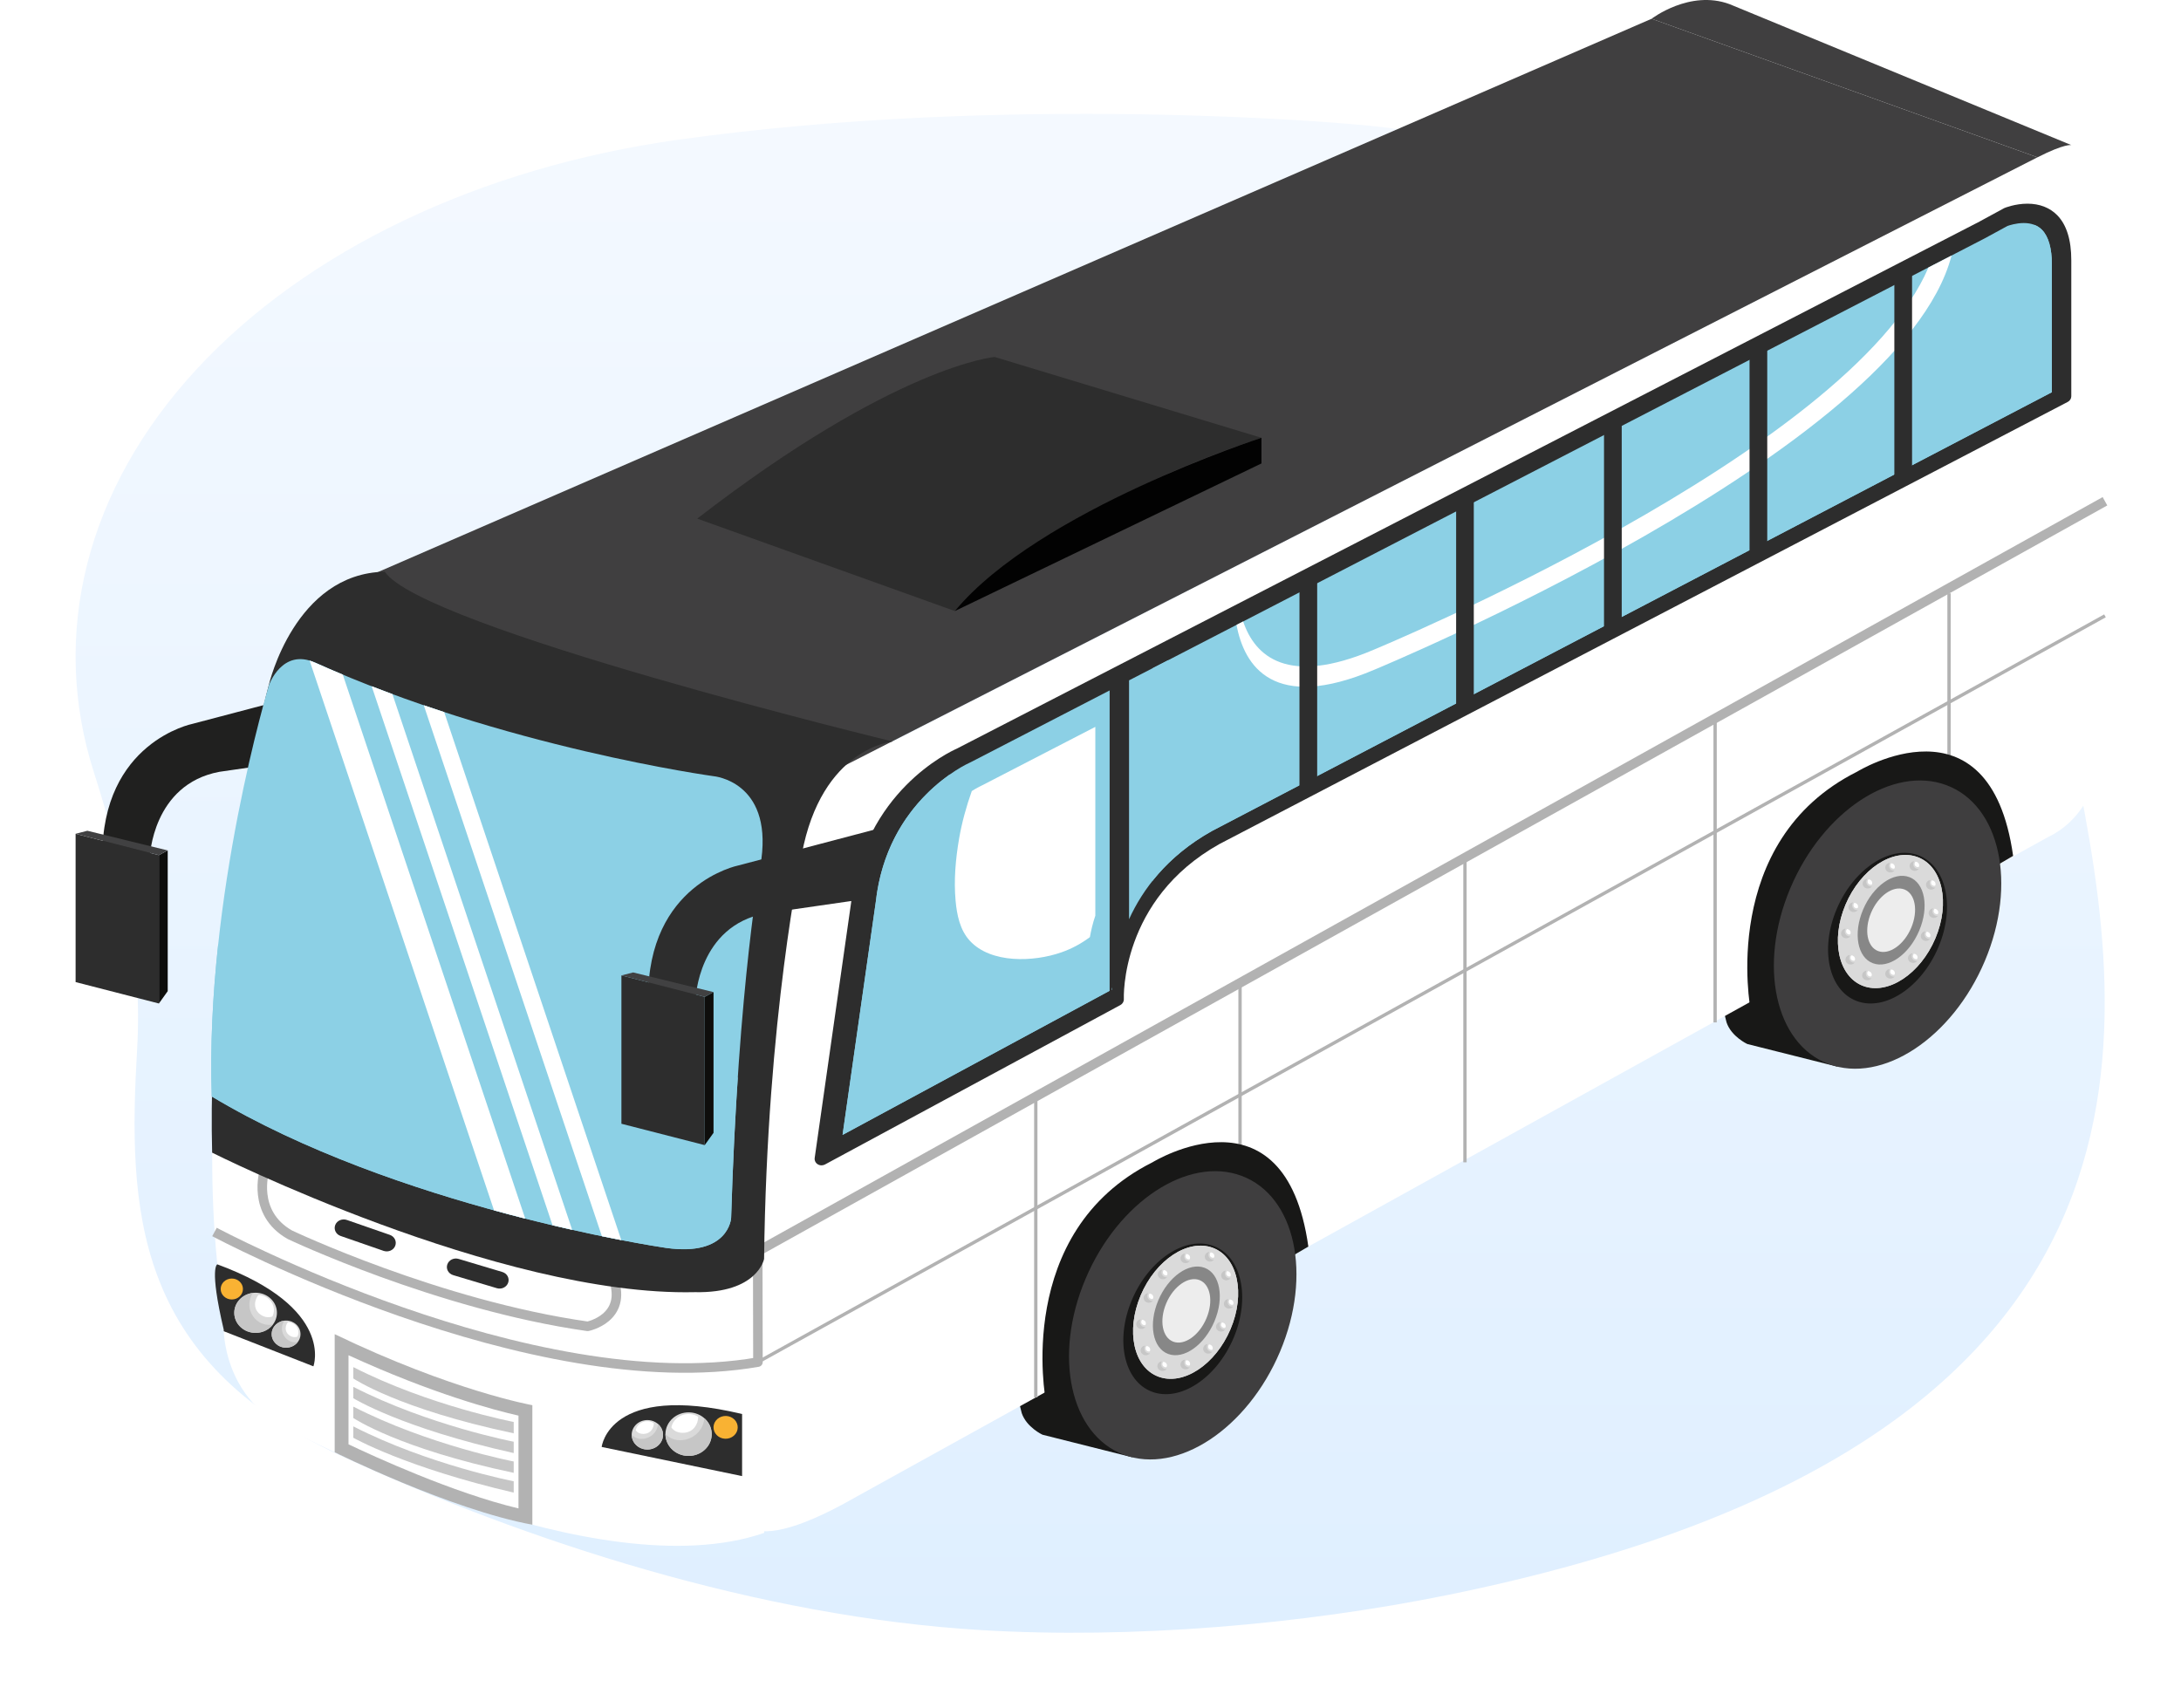 <svg width="577" height="452" viewBox="0 0 577 452" fill="none" xmlns="http://www.w3.org/2000/svg">
<g filter="url(#filter0_d_363_2)">
<path d="M548.926 191.783C534.376 120.086 474.72 32.002 356.863 22.783C356.863 22.783 267.38 14.589 179.169 27.008C126.816 34.379 80.91 56.318 51.862 87.851C22.814 119.384 13.111 157.835 24.887 194.492C32.535 218.302 37.703 242.944 36.285 267.409C33.815 309.989 35.236 349.735 90.128 375.128C139.14 397.802 200.822 417.799 259.669 421.302C299.66 423.682 344.508 419.83 383.052 411.993C579.482 372.048 563.475 263.479 548.926 191.783Z" fill="url(#paint0_linear_363_2)"/>
</g>
<path d="M88.543 181.608L50.899 191.522C50.899 191.522 26.876 196.329 27.079 226.808H39.627C39.627 226.808 40.309 207.54 58.036 204.208L83.495 200.535L88.543 181.608Z" fill="#20201F"/>
<path d="M42.035 265.508L20 259.841V220.609L42.035 226.262V265.508Z" fill="#2D2D2D"/>
<path d="M42.035 226.263L44.371 225.006V262.245L42.035 265.508V226.263Z" fill="#0E0E0C"/>
<path d="M20 220.609L23.104 219.803L44.371 225.006L42.035 226.262L20 220.609Z" fill="#414142"/>
<path d="M485.992 282.194L462.26 276.227C462.26 276.227 458.053 274.288 456.776 270.519C453.585 257.655 451.177 251.06 456.936 237.445C465.538 217.071 484.048 204.863 498.25 210.189C512.466 215.515 517.007 236.339 508.39 256.713C503.052 269.372 495.581 278.084 485.992 282.194Z" fill="#181817"/>
<path d="M299.526 385.566L275.794 379.598C275.794 379.598 271.587 377.659 270.31 373.89C267.119 361.027 264.711 354.431 270.47 340.817C279.072 320.443 297.582 308.235 311.784 313.561C325.986 318.886 330.527 339.711 321.924 360.085C316.586 372.743 309.115 381.455 299.526 385.566Z" fill="#181817"/>
<path d="M556.884 187.098V56.839C556.884 34.116 543.697 38.773 543.697 38.773L530.511 45.956L236.204 196.206C236.204 196.206 212.268 202.979 210.15 239.412L195.354 397.583C195.354 397.583 192.394 415.594 226.514 396.04L541.811 221.482C559.321 213.112 556.884 187.098 556.884 187.098Z" fill="white"/>
<path d="M80.347 380.254C80.347 380.254 157.913 420.797 202.143 405.585L236.19 196.207L101.787 151.267C78.795 153.738 73.732 181.117 73.732 181.117C73.732 181.117 47.316 275.449 59.225 347.522C59.24 347.522 56.165 370.736 80.347 380.254Z" fill="white"/>
<path d="M200.461 331.094L200.519 360.385C140.578 370.791 56.745 325.96 56.745 325.96" stroke="#B2B2B2" stroke-width="2.524" stroke-miterlimit="10" stroke-linejoin="round"/>
<path d="M436.944 4.962L539.012 41.627L223.424 202.584L91.995 154.831L436.944 4.962Z" fill="#403F40"/>
<path d="M544.249 56.935C542.29 54.942 539.578 53.89 536.386 53.89C533.122 53.89 530.409 54.983 530.293 55.037C530.235 55.065 530.163 55.092 530.105 55.133L523.824 58.547C523.809 58.56 523.78 58.574 523.765 58.588L253.075 198.105C251.392 198.842 228.429 209.507 225.136 239.044L215.532 306.379C215.445 307.034 215.75 307.676 216.33 308.045C216.635 308.236 216.997 308.331 217.346 308.331C217.665 308.331 217.969 308.25 218.259 308.099L296.406 265.918C297.001 265.59 297.349 264.989 297.32 264.347C297.305 264.088 296.319 238.02 322.619 223.313L547.034 106.341C547.614 106.04 547.977 105.467 547.977 104.838V68.87C547.977 63.476 546.729 59.462 544.249 56.935Z" fill="#2D2D2D"/>
<path d="M531.09 59.789L524.968 63.121L256.773 201.683L256.657 201.737C255.758 202.133 234.694 211.719 231.691 238.62L222.9 300.275L294.2 261.794C294.345 256.291 296.463 233.39 320.645 219.872L542.84 103.773V69.962C542.84 65.716 541.941 62.561 540.229 60.813C539.054 59.625 537.429 59.011 535.398 59.011C533.339 59.011 531.511 59.639 531.09 59.789Z" fill="#8CD0E5"/>
<path d="M259.879 207.759C259.719 207.827 258.646 208.319 257.094 209.302C255.643 213.399 254.482 217.564 253.743 221.838C252.814 227.246 252.306 232.899 252.814 238.375C253.148 242.007 253.946 246.063 256.571 248.903C262.142 254.98 273.442 254.543 280.754 251.989C283.582 251.006 286.092 249.627 288.34 247.947C288.631 246.295 289.066 244.356 289.777 242.266V192.315L259.966 207.718L259.879 207.759Z" fill="white"/>
<path d="M284.22 262.545C274.428 265.481 259.197 266.409 251.697 258.257C248.317 254.584 246.852 250.009 246.17 245.271C245.111 238.074 245.648 230.455 246.721 223.285C247.664 217.004 249.26 210.9 251.276 204.919C244.574 209.63 233.781 219.954 231.707 238.62L222.916 300.275L294.215 261.794C294.244 260.838 294.331 259.363 294.578 257.492C291.488 259.65 288.035 261.398 284.22 262.545Z" fill="#8CD0E5"/>
<path d="M200.461 331.094L556.885 132.626" stroke="#B2B2B2" stroke-width="2.524" stroke-miterlimit="10" stroke-linejoin="round"/>
<path d="M293.562 179.205V264.292C293.562 264.292 297.639 244.314 304.892 236.421V173.879L293.562 179.205Z" fill="#2D2D2D"/>
<path d="M69.96 309.778C69.96 309.778 66.478 320.894 76.691 326.697C76.691 326.697 115.931 345.31 155.475 350.922C155.475 350.922 166.007 348.819 162.293 338.304L69.96 309.778Z" stroke="#B2B2B2" stroke-width="2.524" stroke-miterlimit="10" stroke-linejoin="round"/>
<path d="M101.802 151.267C77.954 151.69 71.15 181.117 71.15 181.117C71.15 181.117 54.526 242.116 56.122 304.972C56.122 304.972 132.048 343.071 183.793 341.882C200.446 342.238 202.144 333.088 202.144 333.088C202.883 269.031 212.095 226.139 212.095 226.139C217.346 197.763 236.19 196.193 236.19 196.193C236.19 196.193 111.609 166.001 101.802 151.267Z" fill="#2D2D2D"/>
<path d="M193.425 322.259C193.425 322.259 192.844 332.515 176.22 330.166C173.42 329.77 104.776 319.337 56.02 290.101C54.221 237.159 71.164 181.254 71.164 181.254C71.164 181.254 74.631 171.394 83.35 175.313C133.107 197.736 188.812 205.369 188.812 205.369C188.812 205.369 204.159 206.694 201.432 227.313C201.432 227.327 195.281 259.827 193.425 322.259Z" fill="#8CD0E5"/>
<path d="M177.105 297.393C170.229 300.193 163.208 301.162 155.752 301.271C138.17 301.545 119.515 298.882 103.152 292.668C89.98 287.657 77.49 280.542 69.003 269.564C64.492 263.719 61.242 257.055 58.094 250.501C57.978 250.255 57.862 250.009 57.732 249.75C56.325 262.736 55.556 276.528 56.02 290.115C104.776 319.351 173.421 329.784 176.221 330.18C192.86 332.529 193.425 322.273 193.425 322.273C193.846 308.345 194.47 295.932 195.195 285.008C190.132 290.17 183.982 294.58 177.105 297.393Z" fill="#8CD0E5"/>
<path d="M104.558 329.62C104.108 330.794 102.73 331.381 101.483 330.958L90.11 327.011C88.877 326.588 88.238 325.291 88.688 324.117C89.138 322.942 90.516 322.355 91.763 322.778L103.136 326.725C104.384 327.162 105.008 328.459 104.558 329.62Z" fill="#2D2D2D"/>
<path d="M134.442 339.37C134.035 340.558 132.701 341.213 131.439 340.831L119.892 337.376C118.63 336.994 117.933 335.737 118.339 334.549C118.746 333.361 120.08 332.706 121.342 333.088L132.889 336.543C134.152 336.912 134.848 338.182 134.442 339.37Z" fill="#2D2D2D"/>
<path d="M59.195 352.219L82.913 361.505C82.913 361.505 88.716 346.02 57.498 334.522C57.498 334.522 55.278 335.136 59.181 351.782" fill="#2D2D2D"/>
<path d="M73.266 347.344C73.266 350.28 70.742 352.656 67.624 352.656C64.505 352.656 61.98 350.28 61.98 347.344C61.98 344.408 64.505 342.032 67.624 342.032C70.742 342.032 73.266 344.408 73.266 347.344Z" fill="#DADADA"/>
<path d="M68.595 347.562C69.668 348.491 70.96 348.737 72.062 348.327C72.323 347.808 72.468 347.235 72.468 346.634C72.468 344.463 70.64 342.701 68.363 342.633C67.202 344.094 67.057 346.238 68.595 347.562Z" fill="white"/>
<path d="M67.377 348.805C65.622 346.811 65.578 344.135 66.913 342.086C64.142 342.414 61.98 344.64 61.98 347.344C61.98 350.28 64.505 352.656 67.624 352.656C69.524 352.656 71.192 351.768 72.222 350.43C70.554 350.771 68.712 350.307 67.377 348.805Z" fill="#C6C6C6"/>
<path d="M79.503 352.984C79.503 354.964 77.792 356.575 75.688 356.575C73.585 356.575 71.873 354.964 71.873 352.984C71.873 351.004 73.585 349.393 75.688 349.393C77.806 349.393 79.503 351.004 79.503 352.984Z" fill="#DADADA"/>
<path d="M76.341 353.134C77.066 353.762 77.937 353.926 78.677 353.653C78.85 353.311 78.952 352.915 78.952 352.506C78.952 351.044 77.719 349.856 76.181 349.802C75.412 350.785 75.296 352.232 76.341 353.134Z" fill="white"/>
<path d="M75.529 353.967C74.339 352.628 74.31 350.812 75.21 349.419C73.338 349.638 71.873 351.154 71.873 352.983C71.873 354.964 73.585 356.575 75.688 356.575C76.965 356.575 78.096 355.974 78.793 355.059C77.661 355.305 76.428 354.977 75.529 353.967Z" fill="#C6C6C6"/>
<path d="M64.272 341.049C64.272 342.578 62.952 343.821 61.328 343.821C59.703 343.821 58.383 342.578 58.383 341.049C58.383 339.519 59.703 338.277 61.328 338.277C62.952 338.277 64.272 339.519 64.272 341.049Z" fill="#F9B233"/>
<path d="M196.327 374.124V390.551L159.176 382.836C159.176 382.849 161.033 365.685 196.327 374.124Z" fill="#2D2D2D"/>
<path d="M177.192 376.09C175.219 378.684 175.857 382.276 178.599 384.133C181.355 385.99 185.17 385.389 187.143 382.808C189.116 380.214 188.478 376.622 185.736 374.765C182.994 372.908 179.165 373.509 177.192 376.09Z" fill="#DADADA"/>
<path d="M181.181 379.067C179.6 379.245 178.309 378.685 177.612 377.674C177.728 377.073 177.989 376.473 178.396 375.94C179.846 374.028 182.646 373.564 184.706 374.848C184.72 376.841 183.429 378.821 181.181 379.067Z" fill="white"/>
<path d="M181.412 380.883C184.299 380.173 186.127 377.838 186.33 375.229C188.564 377.182 188.956 380.419 187.142 382.808C185.169 385.403 181.34 385.99 178.598 384.133C176.93 382.999 176.045 381.224 176.045 379.422C177.292 380.746 179.236 381.415 181.412 380.883Z" fill="#C6C6C6"/>
<path d="M167.894 377.347C166.559 379.095 166.98 381.539 168.851 382.782C170.708 384.038 173.305 383.642 174.625 381.88C175.959 380.132 175.539 377.688 173.667 376.445C171.825 375.203 169.229 375.599 167.894 377.347Z" fill="#DADADA"/>
<path d="M170.593 379.368C169.534 379.491 168.649 379.108 168.185 378.426C168.257 378.016 168.431 377.62 168.707 377.251C169.693 375.954 171.579 375.64 172.972 376.514C173.001 377.852 172.116 379.19 170.593 379.368Z" fill="white"/>
<path d="M170.751 380.596C172.709 380.118 173.942 378.534 174.087 376.772C175.596 378.083 175.872 380.282 174.639 381.893C173.304 383.641 170.722 384.051 168.865 382.794C167.733 382.03 167.139 380.828 167.139 379.613C167.966 380.5 169.271 380.951 170.751 380.596Z" fill="#C6C6C6"/>
<path d="M189.364 375.898C188.334 377.25 188.668 379.135 190.104 380.104C191.54 381.074 193.542 380.76 194.572 379.408C195.602 378.056 195.268 376.171 193.832 375.202C192.396 374.232 190.394 374.546 189.364 375.898Z" fill="#F9B233"/>
<path d="M92.199 358.57C114.408 368.771 130.742 373.086 137.169 374.547V399.099C119.906 395.003 98.654 385.212 92.199 382.139V358.57ZM88.543 352.999V384.242C88.543 384.242 119.108 399.413 140.839 403.414V371.788C140.839 371.788 119.746 368.033 88.543 352.999Z" fill="#B2B2B2"/>
<path d="M93.475 361.71V364.714C93.475 364.714 105.283 372.771 135.906 379.23V376.226C135.906 376.226 113.465 371.924 93.475 361.71Z" fill="#C6C6C6"/>
<path d="M93.475 366.939V369.944C93.475 369.944 106.081 377.809 135.906 384.459V381.455C135.906 381.455 113.465 377.154 93.475 366.939Z" fill="#C6C6C6"/>
<path d="M93.475 372.169V375.174C93.475 375.174 105.283 383.23 135.906 389.689V386.685C135.906 386.685 113.465 382.384 93.475 372.169Z" fill="#C6C6C6"/>
<path d="M93.475 377.4V380.404C93.475 380.404 107.198 388.242 135.906 394.92V391.916C135.906 391.916 113.465 387.6 93.475 377.4Z" fill="#C6C6C6"/>
<path d="M232.942 219.079L195.297 228.993C195.297 228.993 171.275 233.8 171.478 264.279H184.026C184.026 264.279 184.708 245.011 202.435 241.679L227.893 238.006L232.942 219.079Z" fill="#2D2D2D"/>
<path d="M186.434 302.978L164.398 297.325V258.079L186.434 263.746V302.978Z" fill="#2D2D2D"/>
<path d="M186.434 263.746L188.77 262.49V299.728L186.434 302.978V263.746Z" fill="#0E0E0C"/>
<path d="M164.398 258.08L167.503 257.288L188.769 262.49L186.434 263.747L164.398 258.08Z" fill="#414142"/>
<path d="M200.506 360.386L556.886 162.942" stroke="#B2B2B2" stroke-width="0.88" stroke-miterlimit="10" stroke-linejoin="round"/>
<path d="M274.025 290.128V369.739" stroke="#B2B2B2" stroke-width="0.88" stroke-miterlimit="10" stroke-linejoin="round"/>
<path d="M328.062 260.469V340.067" stroke="#B2B2B2" stroke-width="0.88" stroke-miterlimit="10" stroke-linejoin="round"/>
<path d="M387.566 227.915V307.526" stroke="#B2B2B2" stroke-width="0.88" stroke-miterlimit="10" stroke-linejoin="round"/>
<path d="M453.745 190.923V270.52" stroke="#B2B2B2" stroke-width="0.88" stroke-miterlimit="10" stroke-linejoin="round"/>
<path d="M515.63 156.975V236.572" stroke="#B2B2B2" stroke-width="0.88" stroke-miterlimit="10" stroke-linejoin="round"/>
<path d="M276.663 370.477C276.663 370.477 268.075 325.974 304.893 307.525C304.893 307.525 339.955 285.895 346.134 329.824L276.663 370.477Z" fill="#181817"/>
<path d="M338.634 357.641C330.017 378.015 311.522 390.223 297.32 384.898C283.103 379.572 278.563 358.747 287.18 338.374C295.782 318 314.292 305.792 328.494 311.117C342.696 316.443 347.237 337.267 338.634 357.641Z" fill="#3F3E3F"/>
<path d="M326.363 353.981C321.866 364.632 312.19 371.009 304.763 368.223C297.336 365.438 294.957 354.554 299.468 343.903C303.965 333.252 313.641 326.875 321.068 329.66C328.481 332.432 330.86 343.329 326.363 353.981Z" fill="#181817"/>
<path d="M325.551 351.645C321.576 361.068 313.031 366.694 306.46 364.236C299.889 361.778 297.8 352.151 301.774 342.742C305.749 333.32 314.293 327.694 320.865 330.152C327.436 332.61 329.54 342.237 325.551 351.645Z" fill="#DADADA"/>
<path d="M325.551 351.645C321.576 361.068 313.031 366.694 306.46 364.236C299.889 361.778 297.8 352.151 301.774 342.742C305.749 333.32 314.293 327.694 320.865 330.152C327.436 332.61 329.54 342.237 325.551 351.645Z" fill="#DADADA"/>
<path d="M321.286 349.611C318.631 355.906 313.148 359.771 309.042 358.227C304.937 356.698 303.777 350.348 306.431 344.053C309.086 337.758 314.569 333.894 318.675 335.437C322.78 336.966 323.941 343.316 321.286 349.611Z" fill="#878787"/>
<path d="M315.034 332.937C315.034 333.647 314.424 334.221 313.67 334.221C312.915 334.221 312.306 333.647 312.306 332.937C312.306 332.227 312.915 331.653 313.67 331.653C314.41 331.653 315.034 332.227 315.034 332.937Z" fill="#DADADA"/>
<path d="M313.902 332.977C314.163 333.195 314.468 333.263 314.744 333.154C314.802 333.031 314.845 332.895 314.845 332.745C314.845 332.226 314.41 331.803 313.858 331.776C313.568 332.144 313.525 332.663 313.902 332.977Z" fill="white"/>
<path d="M313.612 333.278C313.191 332.8 313.176 332.159 313.496 331.653C312.828 331.735 312.306 332.268 312.306 332.923C312.306 333.633 312.915 334.207 313.67 334.207C314.134 334.207 314.526 333.988 314.773 333.661C314.366 333.756 313.931 333.647 313.612 333.278Z" fill="#C6C6C6"/>
<path d="M321.461 332.502C321.461 333.212 320.851 333.785 320.096 333.785C319.342 333.785 318.732 333.212 318.732 332.502C318.732 331.792 319.342 331.218 320.096 331.218C320.851 331.218 321.461 331.792 321.461 332.502Z" fill="#DADADA"/>
<path d="M320.327 332.556C320.588 332.774 320.893 332.843 321.169 332.733C321.227 332.611 321.27 332.474 321.27 332.324C321.27 331.805 320.835 331.382 320.284 331.355C319.993 331.723 319.964 332.242 320.327 332.556Z" fill="white"/>
<path d="M320.038 332.857C319.618 332.379 319.603 331.737 319.922 331.232C319.255 331.314 318.732 331.846 318.732 332.502C318.732 333.212 319.342 333.785 320.096 333.785C320.561 333.785 320.953 333.567 321.199 333.239C320.808 333.335 320.358 333.212 320.038 332.857Z" fill="#C6C6C6"/>
<path d="M325.798 337.458C325.798 338.168 325.189 338.742 324.434 338.742C323.68 338.742 323.07 338.168 323.07 337.458C323.07 336.748 323.68 336.174 324.434 336.174C325.189 336.174 325.798 336.748 325.798 337.458Z" fill="#DADADA"/>
<path d="M324.665 337.512C324.926 337.744 325.231 337.799 325.507 337.689C325.565 337.567 325.608 337.43 325.608 337.28C325.608 336.761 325.173 336.338 324.622 336.311C324.331 336.666 324.302 337.184 324.665 337.512Z" fill="white"/>
<path d="M324.376 337.813C323.956 337.335 323.941 336.68 324.26 336.188C323.593 336.27 323.07 336.802 323.07 337.458C323.07 338.168 323.68 338.742 324.434 338.742C324.899 338.742 325.291 338.523 325.537 338.209C325.145 338.291 324.696 338.168 324.376 337.813Z" fill="#C6C6C6"/>
<path d="M326.509 344.968C326.509 345.678 325.9 346.252 325.145 346.252C324.391 346.252 323.781 345.678 323.781 344.968C323.781 344.258 324.391 343.685 325.145 343.685C325.9 343.685 326.509 344.258 326.509 344.968Z" fill="#DADADA"/>
<path d="M325.378 345.008C325.639 345.226 325.943 345.295 326.219 345.186C326.277 345.063 326.321 344.926 326.321 344.776C326.321 344.258 325.885 343.834 325.334 343.807C325.044 344.176 325 344.694 325.378 345.008Z" fill="white"/>
<path d="M325.087 345.31C324.666 344.832 324.652 344.176 324.971 343.685C324.304 343.767 323.781 344.299 323.781 344.955C323.781 345.665 324.391 346.238 325.145 346.238C325.61 346.238 326.001 346.02 326.248 345.692C325.856 345.788 325.407 345.678 325.087 345.31Z" fill="#C6C6C6"/>
<path d="M324.434 351.044C324.434 351.754 323.825 352.328 323.07 352.328C322.316 352.328 321.706 351.754 321.706 351.044C321.706 350.334 322.316 349.761 323.07 349.761C323.825 349.761 324.434 350.334 324.434 351.044Z" fill="#DADADA"/>
<path d="M323.317 351.098C323.578 351.33 323.883 351.385 324.158 351.275C324.216 351.153 324.26 351.016 324.26 350.866C324.26 350.347 323.825 349.924 323.273 349.897C322.968 350.252 322.939 350.77 323.317 351.098Z" fill="white"/>
<path d="M323.012 351.386C322.591 350.908 322.577 350.266 322.896 349.761C322.228 349.843 321.706 350.375 321.706 351.031C321.706 351.741 322.316 352.314 323.07 352.314C323.534 352.314 323.926 352.096 324.173 351.782C323.781 351.877 323.331 351.754 323.012 351.386Z" fill="#C6C6C6"/>
<path d="M321.027 356.862C321.027 357.572 320.417 358.145 319.663 358.145C318.908 358.145 318.299 357.572 318.299 356.862C318.299 356.152 318.908 355.578 319.663 355.578C320.417 355.578 321.027 356.152 321.027 356.862Z" fill="#DADADA"/>
<path d="M319.894 356.915C320.155 357.134 320.46 357.202 320.735 357.093C320.793 356.97 320.837 356.833 320.837 356.683C320.837 356.165 320.402 355.742 319.85 355.714C319.56 356.083 319.531 356.601 319.894 356.915Z" fill="white"/>
<path d="M319.605 357.217C319.184 356.739 319.169 356.097 319.489 355.592C318.821 355.674 318.299 356.206 318.299 356.862C318.299 357.572 318.908 358.145 319.663 358.145C320.127 358.145 320.519 357.927 320.766 357.613C320.374 357.695 319.924 357.572 319.605 357.217Z" fill="#C6C6C6"/>
<path d="M315.034 361.027C315.034 361.737 314.424 362.311 313.67 362.311C312.915 362.311 312.306 361.737 312.306 361.027C312.306 360.317 312.915 359.744 313.67 359.744C314.41 359.744 315.034 360.317 315.034 361.027Z" fill="#DADADA"/>
<path d="M313.902 361.081C314.163 361.299 314.468 361.367 314.744 361.258C314.802 361.135 314.845 360.999 314.845 360.849C314.845 360.33 314.41 359.907 313.858 359.88C313.568 360.235 313.525 360.753 313.902 361.081Z" fill="white"/>
<path d="M313.612 361.369C313.191 360.891 313.176 360.249 313.496 359.744C312.828 359.826 312.306 360.358 312.306 361.014C312.306 361.724 312.915 362.297 313.67 362.297C314.134 362.297 314.526 362.079 314.773 361.765C314.366 361.847 313.931 361.737 313.612 361.369Z" fill="#C6C6C6"/>
<path d="M308.914 361.45C308.914 362.16 308.304 362.733 307.55 362.733C306.795 362.733 306.186 362.16 306.186 361.45C306.186 360.74 306.795 360.166 307.55 360.166C308.304 360.166 308.914 360.74 308.914 361.45Z" fill="#DADADA"/>
<path d="M307.782 361.503C308.043 361.735 308.348 361.789 308.624 361.694C308.682 361.571 308.725 361.435 308.725 361.284C308.725 360.766 308.29 360.343 307.738 360.315C307.448 360.67 307.405 361.175 307.782 361.503Z" fill="white"/>
<path d="M307.492 361.805C307.071 361.327 307.056 360.685 307.375 360.18C306.708 360.262 306.186 360.794 306.186 361.45C306.186 362.16 306.795 362.733 307.55 362.733C308.014 362.733 308.406 362.515 308.652 362.201C308.246 362.283 307.811 362.16 307.492 361.805Z" fill="#C6C6C6"/>
<path d="M304.489 357.299C304.489 358.009 303.879 358.583 303.125 358.583C302.37 358.583 301.761 358.009 301.761 357.299C301.761 356.589 302.37 356.016 303.125 356.016C303.879 356.016 304.489 356.589 304.489 357.299Z" fill="#DADADA"/>
<path d="M303.355 357.339C303.616 357.558 303.921 357.626 304.196 357.517C304.254 357.394 304.298 357.257 304.298 357.107C304.298 356.589 303.862 356.165 303.311 356.138C303.021 356.507 302.992 357.025 303.355 357.339Z" fill="white"/>
<path d="M303.067 357.641C302.646 357.163 302.631 356.521 302.951 356.016C302.283 356.098 301.761 356.63 301.761 357.286C301.761 357.996 302.37 358.569 303.125 358.569C303.589 358.569 303.981 358.351 304.228 358.037C303.836 358.119 303.386 358.009 303.067 357.641Z" fill="#C6C6C6"/>
<path d="M303.328 350.334C303.328 351.044 302.718 351.618 301.964 351.618C301.209 351.618 300.6 351.044 300.6 350.334C300.6 349.624 301.209 349.051 301.964 349.051C302.718 349.051 303.328 349.624 303.328 350.334Z" fill="#DADADA"/>
<path d="M302.196 350.388C302.457 350.606 302.762 350.675 303.038 350.565C303.096 350.443 303.139 350.306 303.139 350.156C303.139 349.637 302.704 349.214 302.152 349.187C301.862 349.555 301.819 350.06 302.196 350.388Z" fill="white"/>
<path d="M301.906 350.689C301.485 350.212 301.47 349.57 301.79 349.064C301.122 349.146 300.6 349.679 300.6 350.334C300.6 351.044 301.209 351.618 301.964 351.618C302.428 351.618 302.82 351.4 303.067 351.085C302.675 351.167 302.225 351.044 301.906 350.689Z" fill="#C6C6C6"/>
<path d="M305.287 343.398C305.287 344.108 304.677 344.682 303.923 344.682C303.168 344.682 302.559 344.108 302.559 343.398C302.559 342.688 303.168 342.115 303.923 342.115C304.677 342.115 305.287 342.688 305.287 343.398Z" fill="#DADADA"/>
<path d="M304.169 343.452C304.43 343.67 304.735 343.739 305.01 343.629C305.068 343.507 305.112 343.37 305.112 343.22C305.112 342.701 304.676 342.278 304.125 342.251C303.835 342.606 303.791 343.124 304.169 343.452Z" fill="white"/>
<path d="M303.865 343.753C303.444 343.275 303.429 342.634 303.749 342.128C303.081 342.21 302.559 342.743 302.559 343.398C302.559 344.108 303.168 344.682 303.923 344.682C304.387 344.682 304.779 344.463 305.026 344.149C304.634 344.231 304.198 344.108 303.865 343.753Z" fill="#C6C6C6"/>
<path d="M309.043 337.171C309.043 337.881 308.433 338.454 307.679 338.454C306.924 338.454 306.314 337.881 306.314 337.171C306.314 336.461 306.924 335.887 307.679 335.887C308.419 335.887 309.043 336.461 309.043 337.171Z" fill="#DADADA"/>
<path d="M307.911 337.225C308.172 337.444 308.477 337.512 308.752 337.403C308.81 337.28 308.854 337.143 308.854 336.993C308.854 336.475 308.419 336.052 307.867 336.024C307.577 336.393 307.533 336.898 307.911 337.225Z" fill="white"/>
<path d="M307.607 337.526C307.186 337.048 307.171 336.392 307.491 335.901C306.823 335.983 306.301 336.515 306.301 337.171C306.301 337.881 306.91 338.454 307.665 338.454C308.129 338.454 308.521 338.236 308.768 337.922C308.376 338.004 307.941 337.881 307.607 337.526Z" fill="#C6C6C6"/>
<path d="M319.168 348.818C317.267 353.325 313.336 356.083 310.406 354.991C307.476 353.898 306.634 349.351 308.534 344.845C310.435 340.338 314.366 337.58 317.296 338.672C320.241 339.778 321.068 344.326 319.168 348.818Z" fill="#EDEDED"/>
<path d="M463.129 267.105C463.129 267.105 454.541 222.589 491.344 204.154C491.344 204.154 526.406 182.524 532.586 226.453L463.129 267.105Z" fill="#181817"/>
<path d="M525.1 254.269C516.498 274.643 497.988 286.837 483.786 281.525C469.57 276.2 465.044 255.375 473.646 235.001C482.248 214.628 500.759 202.42 514.96 207.745C529.162 213.071 533.703 233.895 525.1 254.269Z" fill="#3F3E3F"/>
<path d="M512.815 250.61C508.318 261.261 498.642 267.638 491.214 264.852C483.787 262.066 481.408 251.183 485.905 240.532C490.402 229.881 500.078 223.504 507.505 226.289C514.933 229.075 517.326 239.958 512.815 250.61Z" fill="#181817"/>
<path d="M512.016 248.274C508.042 257.683 499.483 263.323 492.926 260.865C486.354 258.407 484.265 248.78 488.24 239.371C492.215 229.949 500.759 224.323 507.331 226.781C513.902 229.239 515.991 238.866 512.016 248.274Z" fill="#DADADA"/>
<path d="M512.016 248.274C508.042 257.683 499.483 263.323 492.926 260.865C486.354 258.407 484.265 248.78 488.24 239.371C492.215 229.949 500.759 224.323 507.331 226.781C513.902 229.239 515.991 238.866 512.016 248.274Z" fill="#DADADA"/>
<path d="M507.738 246.24C505.083 252.535 499.6 256.399 495.495 254.856C491.389 253.327 490.229 246.977 492.883 240.682C495.538 234.387 501.022 230.522 505.127 232.066C509.232 233.595 510.407 239.945 507.738 246.24Z" fill="#878787"/>
<path d="M501.486 229.566C501.486 230.276 500.876 230.85 500.122 230.85C499.367 230.85 498.758 230.276 498.758 229.566C498.758 228.856 499.367 228.283 500.122 228.283C500.876 228.283 501.486 228.856 501.486 229.566Z" fill="#DADADA"/>
<path d="M500.353 229.606C500.614 229.825 500.919 229.893 501.194 229.784C501.252 229.661 501.296 229.524 501.296 229.374C501.296 228.856 500.861 228.433 500.309 228.405C500.019 228.774 499.99 229.292 500.353 229.606Z" fill="white"/>
<path d="M500.064 229.908C499.643 229.43 499.629 228.788 499.948 228.283C499.28 228.365 498.758 228.897 498.758 229.553C498.758 230.263 499.367 230.836 500.122 230.836C500.586 230.836 500.978 230.618 501.225 230.304C500.833 230.386 500.383 230.276 500.064 229.908Z" fill="#C6C6C6"/>
<path d="M507.925 229.129C507.925 229.839 507.316 230.412 506.561 230.412C505.807 230.412 505.197 229.839 505.197 229.129C505.197 228.419 505.807 227.845 506.561 227.845C507.316 227.845 507.925 228.419 507.925 229.129Z" fill="#DADADA"/>
<path d="M506.794 229.183C507.055 229.402 507.359 229.47 507.635 229.361C507.693 229.238 507.737 229.102 507.737 228.951C507.737 228.433 507.301 228.01 506.75 227.982C506.46 228.351 506.416 228.869 506.794 229.183Z" fill="white"/>
<path d="M506.503 229.484C506.082 229.006 506.068 228.364 506.387 227.859C505.72 227.941 505.197 228.473 505.197 229.129C505.197 229.839 505.807 230.412 506.561 230.412C507.026 230.412 507.418 230.194 507.664 229.866C507.272 229.962 506.823 229.853 506.503 229.484Z" fill="#C6C6C6"/>
<path d="M512.264 234.086C512.264 234.796 511.655 235.37 510.9 235.37C510.146 235.37 509.536 234.796 509.536 234.086C509.536 233.376 510.146 232.803 510.9 232.803C511.655 232.803 512.264 233.376 512.264 234.086Z" fill="#DADADA"/>
<path d="M511.13 234.14C511.391 234.358 511.696 234.427 511.972 234.317C512.03 234.195 512.073 234.058 512.073 233.908C512.073 233.389 511.638 232.966 511.086 232.939C510.796 233.294 510.767 233.812 511.13 234.14Z" fill="white"/>
<path d="M510.842 234.441C510.421 233.963 510.407 233.322 510.726 232.816C510.059 232.898 509.536 233.431 509.536 234.086C509.536 234.796 510.146 235.37 510.9 235.37C511.365 235.37 511.756 235.151 512.003 234.824C511.611 234.919 511.161 234.796 510.842 234.441Z" fill="#C6C6C6"/>
<path d="M512.974 241.582C512.974 242.293 512.365 242.866 511.61 242.866C510.856 242.866 510.246 242.293 510.246 241.582C510.246 240.872 510.856 240.299 511.61 240.299C512.365 240.312 512.974 240.886 512.974 241.582Z" fill="#DADADA"/>
<path d="M511.842 241.636C512.104 241.854 512.408 241.923 512.684 241.813C512.742 241.691 512.786 241.554 512.786 241.404C512.786 240.885 512.35 240.462 511.799 240.435C511.509 240.804 511.465 241.322 511.842 241.636Z" fill="white"/>
<path d="M511.552 241.937C511.131 241.46 511.117 240.818 511.436 240.312C510.768 240.394 510.246 240.927 510.246 241.582C510.246 242.293 510.856 242.866 511.61 242.866C512.075 242.866 512.466 242.648 512.713 242.32C512.307 242.415 511.871 242.306 511.552 241.937Z" fill="#C6C6C6"/>
<path d="M510.901 247.673C510.901 248.383 510.292 248.957 509.537 248.957C508.782 248.957 508.173 248.383 508.173 247.673C508.173 246.963 508.782 246.39 509.537 246.39C510.292 246.39 510.901 246.963 510.901 247.673Z" fill="#DADADA"/>
<path d="M509.767 247.727C510.028 247.959 510.333 248.013 510.608 247.904C510.666 247.781 510.71 247.645 510.71 247.495C510.71 246.976 510.275 246.553 509.723 246.526C509.433 246.881 509.404 247.399 509.767 247.727Z" fill="white"/>
<path d="M509.479 248.028C509.058 247.55 509.044 246.909 509.363 246.403C508.695 246.485 508.173 247.018 508.173 247.673C508.173 248.383 508.782 248.957 509.537 248.957C510.001 248.957 510.393 248.738 510.64 248.411C510.248 248.506 509.798 248.383 509.479 248.028Z" fill="#C6C6C6"/>
<path d="M507.493 253.491C507.493 254.201 506.883 254.775 506.129 254.775C505.374 254.775 504.765 254.201 504.765 253.491C504.765 252.781 505.374 252.208 506.129 252.208C506.883 252.208 507.493 252.781 507.493 253.491Z" fill="#DADADA"/>
<path d="M506.361 253.545C506.622 253.764 506.927 253.832 507.203 253.723C507.261 253.6 507.304 253.463 507.304 253.313C507.304 252.795 506.869 252.372 506.317 252.344C506.027 252.713 505.984 253.231 506.361 253.545Z" fill="white"/>
<path d="M506.071 253.846C505.65 253.368 505.635 252.726 505.955 252.221C505.287 252.303 504.765 252.836 504.765 253.491C504.765 254.201 505.374 254.775 506.129 254.775C506.593 254.775 506.985 254.556 507.232 254.229C506.84 254.324 506.39 254.201 506.071 253.846Z" fill="#C6C6C6"/>
<path d="M500.122 258.939C500.875 258.939 501.486 258.365 501.486 257.656C501.486 256.947 500.875 256.372 500.122 256.372C499.369 256.372 498.758 256.947 498.758 257.656C498.758 258.365 499.369 258.939 500.122 258.939Z" fill="#DADADA"/>
<path d="M500.353 257.709C500.614 257.928 500.919 257.996 501.194 257.887C501.252 257.764 501.296 257.627 501.296 257.477C501.296 256.959 500.861 256.536 500.309 256.508C500.019 256.863 499.99 257.382 500.353 257.709Z" fill="white"/>
<path d="M500.064 257.997C499.643 257.519 499.629 256.877 499.948 256.372C499.28 256.454 498.758 256.987 498.758 257.642C498.758 258.352 499.367 258.926 500.122 258.926C500.586 258.926 500.978 258.707 501.225 258.393C500.833 258.489 500.383 258.366 500.064 257.997Z" fill="#C6C6C6"/>
<path d="M495.379 258.079C495.379 258.789 494.769 259.363 494.014 259.363C493.26 259.363 492.65 258.789 492.65 258.079C492.65 257.369 493.26 256.795 494.014 256.795C494.755 256.795 495.379 257.369 495.379 258.079Z" fill="#DADADA"/>
<path d="M494.247 258.133C494.508 258.365 494.813 258.419 495.088 258.31C495.146 258.187 495.19 258.051 495.19 257.901C495.19 257.382 494.755 256.959 494.203 256.932C493.913 257.3 493.869 257.805 494.247 258.133Z" fill="white"/>
<path d="M493.942 258.434C493.521 257.956 493.506 257.314 493.826 256.809C493.158 256.891 492.636 257.424 492.636 258.079C492.636 258.789 493.245 259.363 494 259.363C494.464 259.363 494.856 259.144 495.103 258.816C494.711 258.912 494.276 258.789 493.942 258.434Z" fill="#C6C6C6"/>
<path d="M490.955 253.928C490.955 254.638 490.345 255.212 489.591 255.212C488.836 255.212 488.227 254.638 488.227 253.928C488.227 253.218 488.836 252.645 489.591 252.645C490.345 252.645 490.955 253.218 490.955 253.928Z" fill="#DADADA"/>
<path d="M489.821 253.969C490.083 254.201 490.387 254.255 490.663 254.146C490.721 254.023 490.765 253.887 490.765 253.737C490.765 253.218 490.329 252.795 489.778 252.768C489.488 253.136 489.459 253.655 489.821 253.969Z" fill="white"/>
<path d="M489.533 254.27C489.112 253.792 489.097 253.15 489.417 252.645C488.749 252.726 488.227 253.259 488.227 253.914C488.227 254.625 488.836 255.198 489.591 255.198C490.055 255.198 490.447 254.98 490.694 254.652C490.302 254.747 489.852 254.638 489.533 254.27Z" fill="#C6C6C6"/>
<path d="M489.793 246.963C489.793 247.673 489.183 248.246 488.429 248.246C487.674 248.246 487.064 247.673 487.064 246.963C487.064 246.253 487.674 245.679 488.429 245.679C489.183 245.679 489.793 246.253 489.793 246.963Z" fill="#DADADA"/>
<path d="M488.661 247.016C488.922 247.235 489.227 247.303 489.502 247.194C489.56 247.071 489.604 246.935 489.604 246.784C489.604 246.266 489.169 245.843 488.617 245.815C488.327 246.184 488.283 246.689 488.661 247.016Z" fill="white"/>
<path d="M488.37 247.318C487.95 246.84 487.935 246.198 488.254 245.693C487.587 245.775 487.064 246.307 487.064 246.963C487.064 247.673 487.674 248.246 488.429 248.246C488.893 248.246 489.285 248.028 489.531 247.714C489.125 247.796 488.69 247.673 488.37 247.318Z" fill="#C6C6C6"/>
<path d="M491.753 240.027C491.753 240.737 491.143 241.311 490.388 241.311C489.634 241.311 489.024 240.737 489.024 240.027C489.024 239.317 489.634 238.744 490.388 238.744C491.143 238.744 491.753 239.317 491.753 240.027Z" fill="#DADADA"/>
<path d="M490.618 240.081C490.879 240.299 491.184 240.367 491.46 240.258C491.518 240.135 491.561 239.999 491.561 239.849C491.561 239.33 491.126 238.907 490.575 238.88C490.284 239.235 490.255 239.753 490.618 240.081Z" fill="white"/>
<path d="M490.33 240.382C489.91 239.904 489.895 239.263 490.214 238.757C489.547 238.839 489.024 239.372 489.024 240.027C489.024 240.737 489.634 241.311 490.388 241.311C490.853 241.311 491.245 241.092 491.491 240.778C491.1 240.86 490.65 240.737 490.33 240.382Z" fill="#C6C6C6"/>
<path d="M495.494 233.8C495.494 234.51 494.884 235.084 494.13 235.084C493.375 235.084 492.766 234.51 492.766 233.8C492.766 233.09 493.375 232.517 494.13 232.517C494.884 232.517 495.494 233.09 495.494 233.8Z" fill="#DADADA"/>
<path d="M494.36 233.854C494.622 234.072 494.926 234.14 495.202 234.031C495.26 233.908 495.304 233.772 495.304 233.622C495.304 233.103 494.868 232.68 494.317 232.653C494.027 233.021 493.998 233.526 494.36 233.854Z" fill="white"/>
<path d="M494.072 234.155C493.651 233.677 493.636 233.036 493.956 232.53C493.288 232.612 492.766 233.145 492.766 233.8C492.766 234.51 493.375 235.084 494.13 235.084C494.594 235.084 494.986 234.865 495.233 234.538C494.841 234.633 494.391 234.51 494.072 234.155Z" fill="#C6C6C6"/>
<path d="M505.633 245.461C503.732 249.967 499.801 252.726 496.871 251.633C493.94 250.541 493.099 245.994 495.014 241.487C496.914 236.981 500.846 234.223 503.776 235.315C506.706 236.407 507.533 240.955 505.633 245.461Z" fill="#EDEDED"/>
<path d="M184.459 137.216L252.61 161.672C252.61 161.672 277.576 134.389 333.73 115.831L263.142 94.447C263.142 94.447 236.929 96.645 184.459 137.216Z" fill="#2D2D2D"/>
<path d="M252.611 161.671L333.731 122.617V115.83C333.731 115.83 274.821 134.907 252.611 161.671Z" fill="#020202"/>
<path d="M436.944 4.962C436.944 4.962 447.041 -2.808 457.573 1.098L547.991 38.391C547.991 38.391 546.294 37.926 539.026 41.627L436.944 4.962Z" fill="#403F40"/>
<path d="M309.07 174.658L298.698 180.011V243.208C302.325 235.261 308.867 226.44 320.647 219.844L345.902 206.653V193.776C318.253 202.638 310.826 187.071 309.07 174.658Z" fill="#8CD0E5"/>
<path d="M353.576 190.922C351.182 191.946 348.919 192.793 346.772 193.516V206.216L385.896 185.774V176.352C366.661 185.514 353.576 190.922 353.576 190.922Z" fill="#8CD0E5"/>
<path d="M388.45 175.122V184.435L425.877 164.881V156.019C412.386 163.352 399.504 169.811 388.45 175.122Z" fill="#8CD0E5"/>
<path d="M427.588 155.09V163.993L464.594 144.657V133.282C452.379 141.107 439.759 148.44 427.588 155.09Z" fill="#8CD0E5"/>
<path d="M466.291 132.19V143.77L502.02 125.103V106.122C491.3 115.175 479.057 123.942 466.291 132.19Z" fill="#8CD0E5"/>
<path d="M540.23 60.813C539.65 60.212 538.954 59.775 538.141 59.475C533.76 74.537 520.835 89.954 503.703 104.688V124.215L542.842 103.773V69.962C542.842 65.715 541.942 62.561 540.23 60.813Z" fill="#8CD0E5"/>
<path d="M363.615 177.185C363.615 177.185 502.79 119.655 516.295 67.614L510.188 70.768C489.226 119.9 363.383 171.927 363.383 171.927C340.607 181.609 332.005 173.634 328.886 164.431L327.131 165.332C329.147 176.161 336.85 188.56 363.615 177.185Z" fill="white"/>
<path d="M348.471 207.732L343.785 210.545V154.407L348.471 151.676V207.732Z" fill="#2D2D2D"/>
<path d="M389.902 186.512L385.23 189.325V133.187L389.902 130.456V186.512Z" fill="#2D2D2D"/>
<path d="M429.039 166.259L424.354 169.072V112.948L429.039 110.217V166.259Z" fill="#2D2D2D"/>
<path d="M467.539 146.064L462.854 148.877V92.739L467.539 90.008V146.064Z" fill="#2D2D2D"/>
<path d="M505.85 125.24L501.164 128.053V71.929L505.85 69.198V125.24Z" fill="#2D2D2D"/>
<path d="M83.349 175.327C82.856 175.109 82.377 174.931 81.913 174.794L130.698 320.238C133.527 321.017 136.283 321.74 138.952 322.423L90.689 178.495C88.238 177.471 85.786 176.419 83.349 175.327Z" fill="#8CD0E5"/>
<path d="M83.349 175.327C82.856 175.109 82.377 174.931 81.913 174.794L130.698 320.238C133.527 321.017 136.283 321.74 138.952 322.423L90.689 178.495C88.238 177.471 85.786 176.419 83.349 175.327Z" fill="white"/>
<path d="M98.334 181.581L146.176 324.185C147.961 324.608 149.701 325.004 151.37 325.386L103.817 183.657C101.99 182.988 100.162 182.291 98.334 181.581Z" fill="#8CD0E5"/>
<path d="M98.334 181.581L146.176 324.185C147.961 324.608 149.701 325.004 151.37 325.386L103.817 183.657C101.99 182.988 100.162 182.291 98.334 181.581Z" fill="white"/>
<path d="M112.115 186.606L159.232 327.08C161.06 327.462 162.786 327.803 164.367 328.104L117.512 188.409C115.713 187.822 113.914 187.221 112.115 186.606Z" fill="#8CD0E5"/>
<path d="M112.115 186.606L159.232 327.08C161.06 327.462 162.786 327.803 164.367 328.104L117.512 188.409C115.713 187.822 113.914 187.221 112.115 186.606Z" fill="white"/>
<defs>
<filter id="filter0_d_363_2" x="0" y="10.131" width="576.82" height="441.869" filterUnits="userSpaceOnUse" color-interpolation-filters="sRGB">
<feFlood flood-opacity="0" result="BackgroundImageFix"/>
<feColorMatrix in="SourceAlpha" type="matrix" values="0 0 0 0 0 0 0 0 0 0 0 0 0 0 0 0 0 0 127 0" result="hardAlpha"/>
<feOffset dy="10"/>
<feGaussianBlur stdDeviation="10"/>
<feComposite in2="hardAlpha" operator="out"/>
<feColorMatrix type="matrix" values="0 0 0 0 0 0 0 0 0 0.392 0 0 0 0 0.804 0 0 0 0.25 0"/>
<feBlend mode="normal" in2="BackgroundImageFix" result="effect1_dropShadow_363_2"/>
<feBlend mode="normal" in="SourceGraphic" in2="effect1_dropShadow_363_2" result="shape"/>
</filter>
<linearGradient id="paint0_linear_363_2" x1="288.41" y1="20.131" x2="288.41" y2="422" gradientUnits="userSpaceOnUse">
<stop stop-color="#F4F9FF"/>
<stop offset="1" stop-color="#DFEFFF"/>
</linearGradient>
</defs>
</svg>
